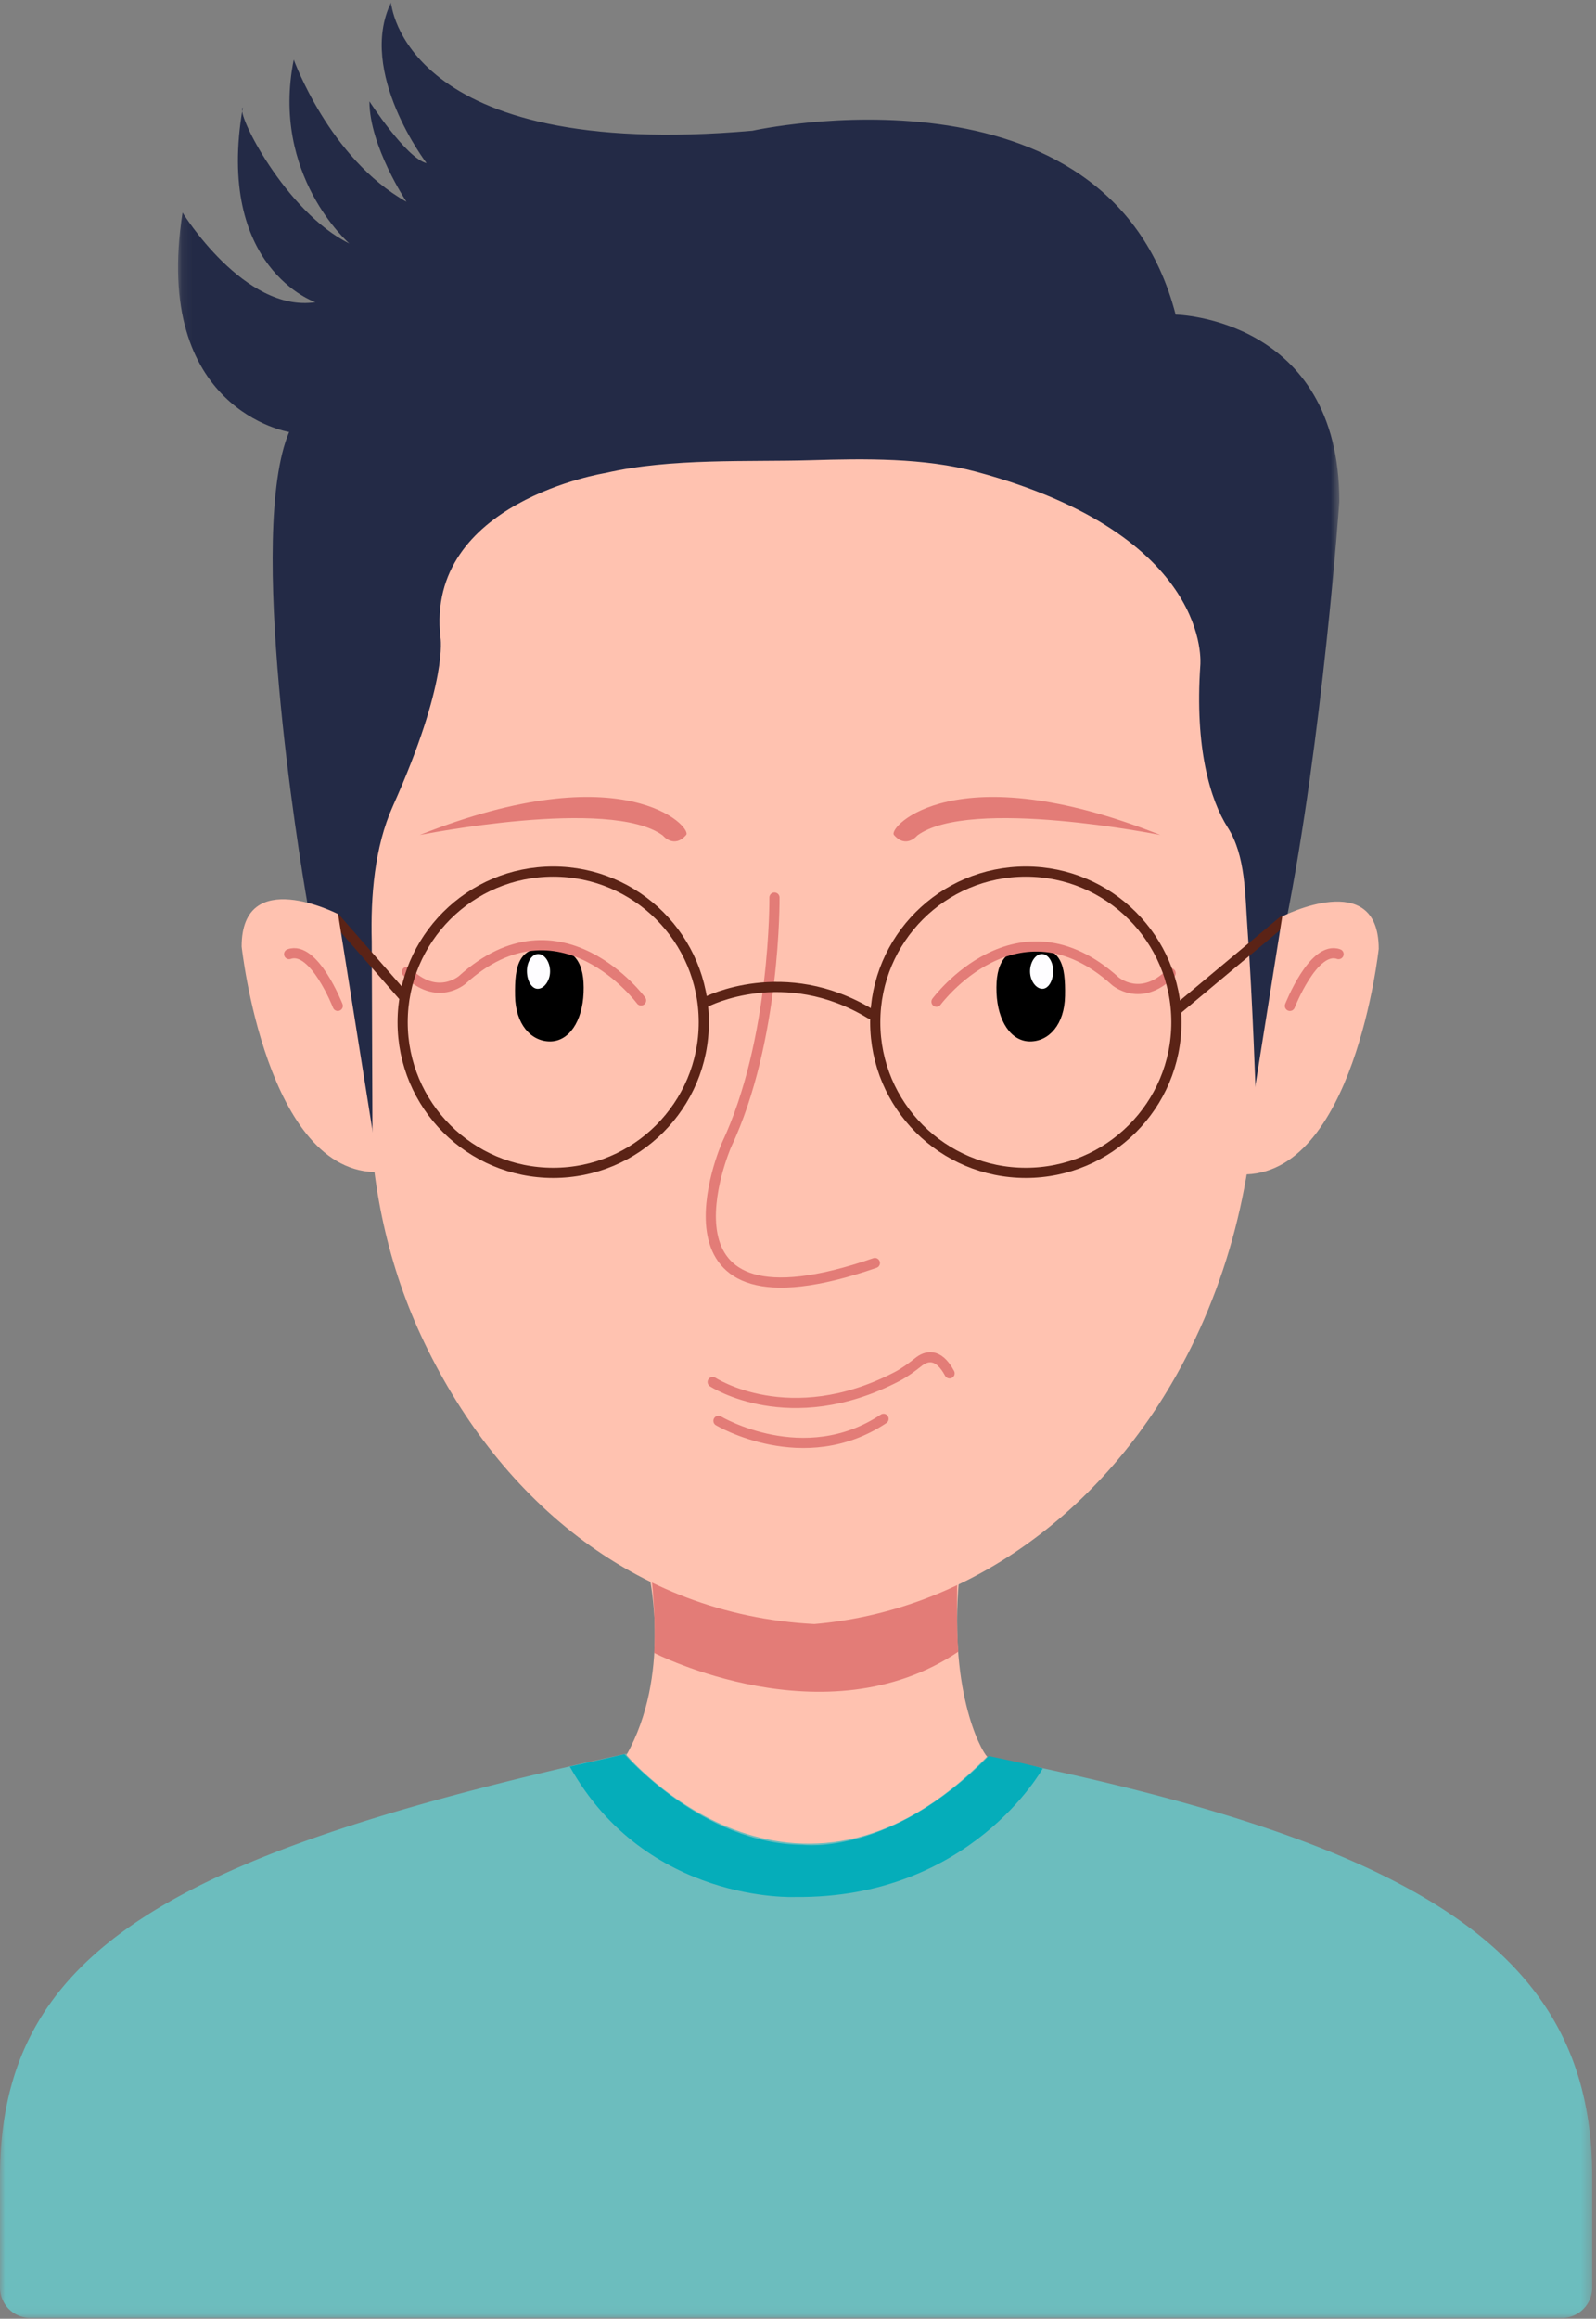 <svg xmlns="http://www.w3.org/2000/svg" xmlns:xlink="http://www.w3.org/1999/xlink" width="157" height="228" viewBox="0 0 157 228">
    <rect x="0" y="0" width="157" height="228" fill="#808080" stroke="none"/>
    <defs>
        <path id="a" d="M0 .394h156.628v55.552H0z"/>
        <path id="c" d="M.108 1.074h114.239v113.338H.107z"/>
    </defs>
    <g fill="none" fill-rule="evenodd">
        <g transform="translate(0 171.98)">
            <mask id="b" fill="#fff">
                <use xlink:href="#a"/>
            </mask>
            <path fill="#6CBDBE" d="M97.041.736c43.175 8.632 59.587 19.53 59.587 41.37v10.84a3 3 0 0 1-3 3H3a3 3 0 0 1-3-3v-10.84C0 19.73 16.989 10.27 61.862.394" mask="url(#b)"/>
        </g>
        <path fill="#FFC2B0" d="M63.905 155.147s2.117 9.607-2.279 17.422c0 0 16.49 19.515 35.481.16-.658-.654-3.934-6.744-2.674-18.396l-30.528.814z"/>
        <path fill="#E37C77" d="M63.925 153.865s.642 4.06.428 8.67c0 0 16.85 8.67 29.917-.122-.183-2.228-.183-5.617 0-10.074l-30.345 1.526z"/>
        <path fill="#FFC2B0" d="M80.097 159.69c-17.776-.91-31.335-12.534-38.674-28.354-3.47-7.48-5.088-15.686-5.088-23.931V69.833c0-14.73 11.94-26.67 26.67-26.67h33.88c14.73 0 26.67 11.94 26.67 26.67v34.643c0 11.103-2.737 22.1-8.366 31.669-7.813 13.283-20.612 22.311-35.092 23.546"/>
        <path fill="#000" d="M104.767 97.94c-.052 2.771-1.557 4.465-3.442 4.465-1.886 0-3.184-2.017-3.297-4.786-.117-2.86.787-4.493 3.618-4.464 2.742.028 3.18 1.722 3.121 4.785"/>
        <path fill="#FEFDFF" d="M103.6 95.486c0 .928-.45 1.743-1.065 1.743-.616 0-1.21-.783-1.21-1.71 0-.928.546-1.712 1.161-1.712.616 0 1.114.752 1.114 1.68"/>
        <path fill="#E37C77" d="M87.938 82.1c-.633-.732 6.026-8.03 26.205.007 0 0-18.718-3.766-23.905.045 0 0-1.1 1.349-2.3-.051"/>
        <path stroke="#E37C77" stroke-linecap="round" stroke-linejoin="round" d="M92.124 98.498s7.936-10.737 17.584-2.023c0 0 2.49 2.178 5.446-.778"/>
        <path fill="#000" d="M50.669 97.94c.052 2.771 1.558 4.465 3.442 4.465 1.886 0 3.184-2.017 3.297-4.786.117-2.86-.786-4.493-3.617-4.464-2.743.028-3.18 1.722-3.122 4.785"/>
        <path fill="#FEFDFF" d="M51.836 95.486c0 .928.45 1.743 1.065 1.743s1.21-.783 1.21-1.71c0-.928-.546-1.712-1.162-1.712-.615 0-1.113.752-1.113 1.68"/>
        <path fill="#E37C77" d="M67.498 82.1c.633-.732-6.027-8.03-26.205.007 0 0 18.718-3.766 23.905.045 0 0 1.1 1.349 2.3-.051"/>
        <path stroke="#E37C77" stroke-linecap="round" stroke-linejoin="round" d="M63.061 98.372s-7.935-10.736-17.584-2.023c0 0-2.49 2.179-5.446-.778M76.184 88.259s.143 14.031-4.724 24.339c0 0-8.532 19.593 14.603 11.595"/>
        <g transform="translate(17.405 -.83)">
            <mask id="d" fill="#fff">
                <use xlink:href="#c"/>
            </mask>
            <path fill="#232A46" d="M19.24 114.412l-3.612-20.56c-.217-1.24-.26-.958-1.25-1.737l-.683-.34c-.38 0-.75-1.499-.835-1.976-.918-5.19-5.997-36.613-1.824-46.49 0 0-13.522-2.127-10.483-21.573 0 0 6.077 9.874 13.066 8.811 0 0-9.875-3.343-7.141-19.143-.76.456 4.254 10.332 10.483 13.37 0 0-7.748-6.685-5.469-18.08 0 0 3.495 9.724 11.09 13.978 0 0-3.645-5.469-3.645-9.875 0 0 3.645 5.62 5.62 6.077 0 0-6.836-8.964-3.493-15.8 0 0 1.063 15.648 35.55 12.609 0 0 34.943-7.747 41.628 18.08 0 0 16.105.304 16.105 18.383 0 0-1.634 23.283-5.28 41.514l-2.924 17.434s-.312-9.784-.836-17.016c-.237-3.283-.168-7.099-1.937-9.875-1.73-2.713-3.257-7.836-2.698-15.952 0 0 1.308-12.737-22.029-19.03-5.133-1.384-10.979-1.297-16.294-1.138-6.088.18-13.769-.231-20.167 1.252 0 0-17.776 2.81-16.257 16.18 0 0 .815 4.307-4.688 16.59-1.804 4.029-2.19 8.851-2.073 13.265l.076 21.042z" mask="url(#d)"/>
        </g>
        <path stroke="#5B2316" stroke-linecap="round" stroke-linejoin="round" d="M69.234 100.515c0 8.181-6.632 14.813-14.814 14.813-8.18 0-14.812-6.632-14.812-14.813 0-8.181 6.632-14.814 14.812-14.814 8.182 0 14.814 6.633 14.814 14.814zM86.098 100.515c0 8.181 6.631 14.813 14.813 14.813 8.18 0 14.813-6.632 14.813-14.813 0-8.181-6.633-14.814-14.813-14.814-8.182 0-14.813 6.633-14.813 14.814zM69.5 98.501s7.634-3.95 16.105 1.178M115.8 99.262l10.368-8.66M39.608 97.856l-6.647-7.596"/>
        <path stroke="#E37C77" stroke-linecap="round" stroke-linejoin="round" d="M70.108 135.895s7.55 4.965 18.119-.529c.767-.399 1.464-.92 2.143-1.457.685-.54 1.9-.996 3.04 1.132M70.677 139.712s8.403 5.014 16.238-.199"/>
        <path fill="#FFC2B0" d="M126.141 90.108s9.485-4.862 9.485 3.19c0 0-2.422 22.485-13.522 22.182l4.037-25.372zM33.255 89.88s-9.485-4.861-9.485 3.19c0 0 2.42 22.485 13.522 22.182L33.255 89.88z"/>
        <path stroke="#E37C77" stroke-linecap="round" stroke-linejoin="round" d="M126.89 98.906s2.33-5.965 4.787-5.089M33.227 98.906s-2.33-5.965-4.785-5.089"/>
        <path fill="#05ADBA" d="M61.422 172.487s7.693 8.853 17.524 8.914c0 0 8.669 1.16 18.316-8.731 0 0 3.908.794 5.312 1.22 0 0-7.083 12.822-24.362 12.64 0 0-14.592.671-22.163-12.822 0 0 3.603-.793 5.373-1.22"/>
    </g>
</svg>

